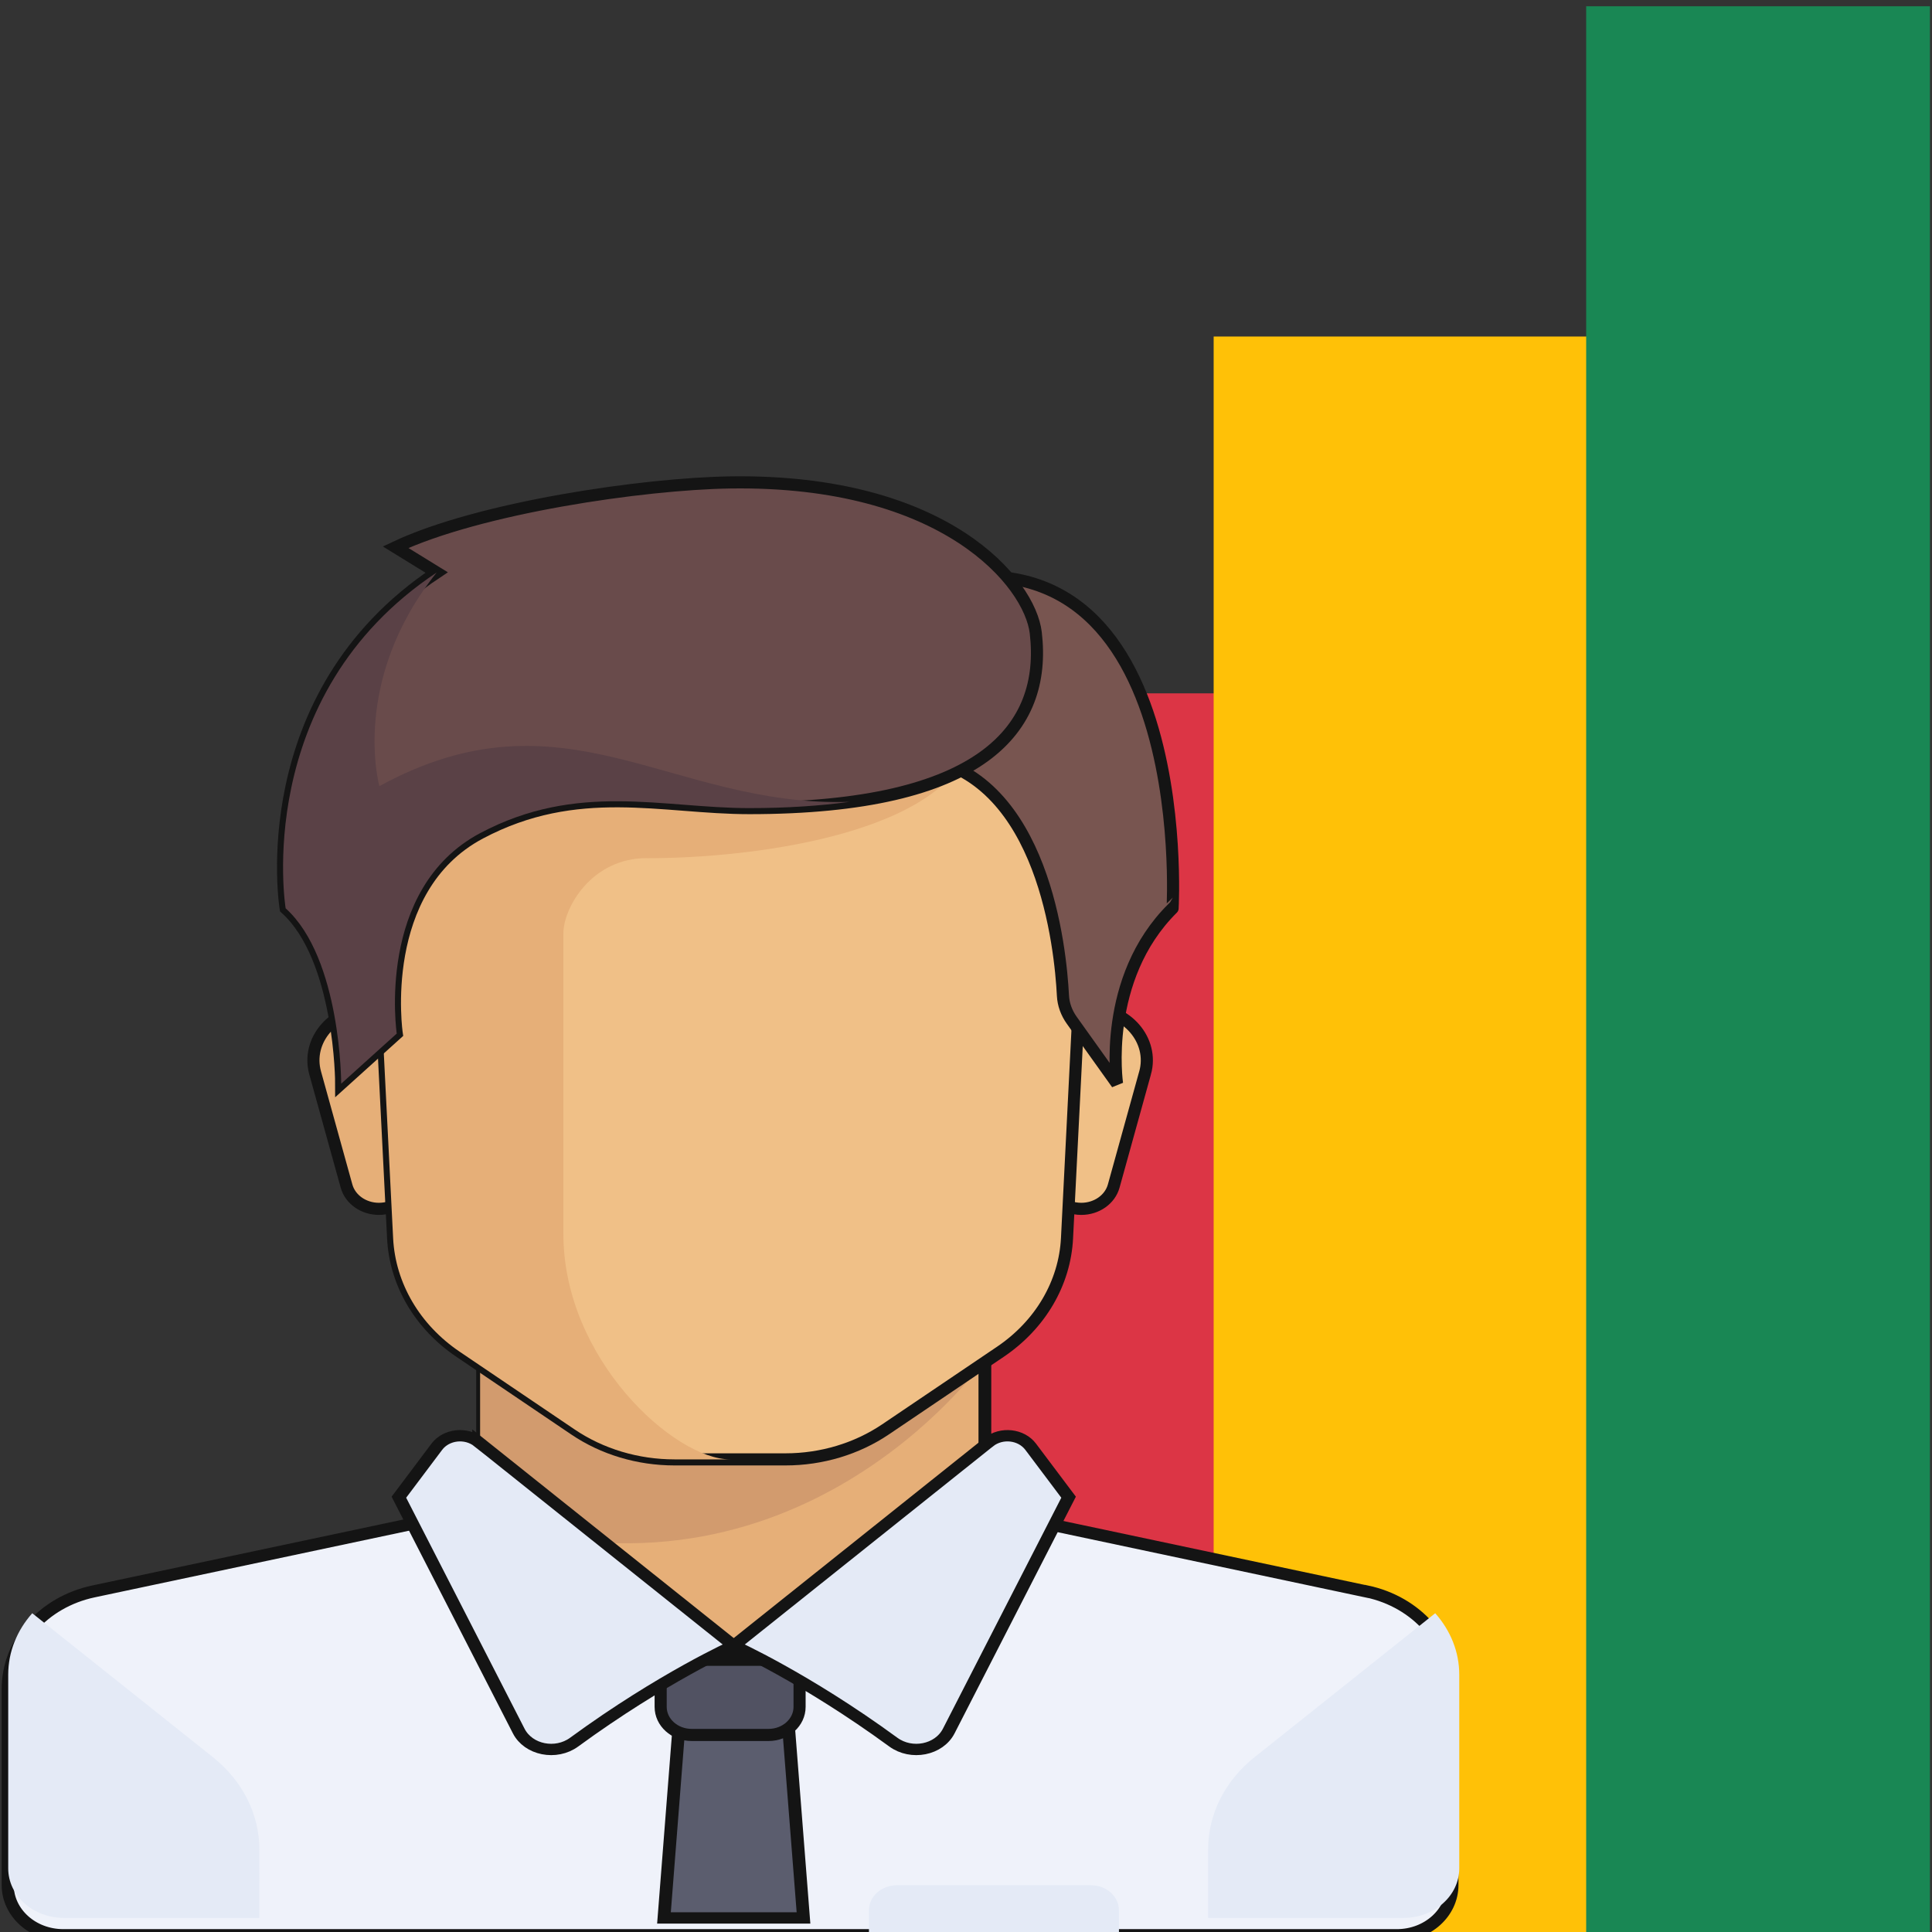 <?xml version="1.0" encoding="UTF-8" standalone="no"?>
<svg
   width="1em"
   height="1em"
   viewBox="0 0 16 16"
   class="bi bi-alarm"
   fill="currentColor"
   version="1.1"
   id="svg6797"
   sodipodi:docname="persona-balance.svg"
   inkscape:version="1.1.1 (3bf5ae0d25, 2021-09-20)"
   xmlns:inkscape="http://www.inkscape.org/namespaces/inkscape"
   xmlns:sodipodi="http://sodipodi.sourceforge.net/DTD/sodipodi-0.dtd"
   xmlns="http://www.w3.org/2000/svg"
   xmlns:svg="http://www.w3.org/2000/svg"
   xmlns:rdf="http://www.w3.org/1999/02/22-rdf-syntax-ns#"
   xmlns:cc="http://creativecommons.org/ns#"
   xmlns:dc="http://purl.org/dc/elements/1.1/">
  <rect x="0" y="0" width="16" height="16" fill="#333333" stroke="none"/>
  <defs
     id="defs6801" />
  <sodipodi:namedview
     pagecolor="#ffffff"
     bordercolor="#666666"
     borderopacity="1"
     objecttolerance="10"
     gridtolerance="10"
     guidetolerance="10"
     inkscape:pageopacity="0"
     inkscape:pageshadow="2"
     inkscape:window-width="1366"
     inkscape:window-height="705"
     id="namedview6799"
     showgrid="true"
     inkscape:zoom="20.85965"
     inkscape:cx="11.481497"
     inkscape:cy="9.6597977"
     inkscape:window-x="-8"
     inkscape:window-y="-8"
     inkscape:window-maximized="1"
     inkscape:current-layer="svg6797"
     inkscape:snap-global="false"
     showguides="false"
     inkscape:pagecheckerboard="0">
    <inkscape:grid
       type="xygrid"
       id="grid8461" />
  </sodipodi:namedview>
  <g
     style="fill:#000000;stroke:#141414;stroke-width:4.519;stroke-miterlimit:4;stroke-dasharray:none;stroke-opacity:1"
     id="g7673"
     transform="matrix(0.021,0,0,0.023,0.06,0.018)" />
  <g
     style="fill:#000000;stroke:#141414;stroke-width:4.519;stroke-miterlimit:4;stroke-dasharray:none;stroke-opacity:1"
     id="g7675"
     transform="matrix(0.021,0,0,0.023,0.06,0.018)" />
  <g
     style="fill:#000000;stroke:#141414;stroke-width:4.519;stroke-miterlimit:4;stroke-dasharray:none;stroke-opacity:1"
     id="g7677"
     transform="matrix(0.021,0,0,0.023,0.06,0.018)" />
  <g
     style="fill:#000000;stroke:#141414;stroke-width:4.519;stroke-miterlimit:4;stroke-dasharray:none;stroke-opacity:1"
     id="g7679"
     transform="matrix(0.021,0,0,0.023,0.06,0.018)" />
  <g
     style="fill:#000000;stroke:#141414;stroke-width:4.519;stroke-miterlimit:4;stroke-dasharray:none;stroke-opacity:1"
     id="g7681"
     transform="matrix(0.021,0,0,0.023,0.06,0.018)" />
  <g
     style="fill:#000000;stroke:#141414;stroke-width:4.519;stroke-miterlimit:4;stroke-dasharray:none;stroke-opacity:1"
     id="g7683"
     transform="matrix(0.021,0,0,0.023,0.06,0.018)" />
  <g
     style="fill:#000000;stroke:#141414;stroke-width:4.519;stroke-miterlimit:4;stroke-dasharray:none;stroke-opacity:1"
     id="g7685"
     transform="matrix(0.021,0,0,0.023,0.06,0.018)" />
  <g
     style="fill:#000000;stroke:#141414;stroke-width:4.519;stroke-miterlimit:4;stroke-dasharray:none;stroke-opacity:1"
     id="g7687"
     transform="matrix(0.021,0,0,0.023,0.06,0.018)" />
  <g
     style="fill:#000000;stroke:#141414;stroke-width:4.519;stroke-miterlimit:4;stroke-dasharray:none;stroke-opacity:1"
     id="g7689"
     transform="matrix(0.021,0,0,0.023,0.06,0.018)" />
  <g
     style="fill:#000000;stroke:#141414;stroke-width:4.519;stroke-miterlimit:4;stroke-dasharray:none;stroke-opacity:1"
     id="g7691"
     transform="matrix(0.021,0,0,0.023,0.06,0.018)" />
  <g
     style="fill:#000000;stroke:#141414;stroke-width:4.519;stroke-miterlimit:4;stroke-dasharray:none;stroke-opacity:1"
     id="g7693"
     transform="matrix(0.021,0,0,0.023,0.06,0.018)" />
  <g
     style="fill:#000000;stroke:#141414;stroke-width:4.519;stroke-miterlimit:4;stroke-dasharray:none;stroke-opacity:1"
     id="g7695"
     transform="matrix(0.021,0,0,0.023,0.06,0.018)" />
  <g
     style="fill:#000000;stroke:#141414;stroke-width:4.519;stroke-miterlimit:4;stroke-dasharray:none;stroke-opacity:1"
     id="g7697"
     transform="matrix(0.021,0,0,0.023,0.06,0.018)" />
  <g
     style="fill:#000000;stroke:#141414;stroke-width:4.519;stroke-miterlimit:4;stroke-dasharray:none;stroke-opacity:1"
     id="g7699"
     transform="matrix(0.021,0,0,0.023,0.06,0.018)" />
  <g
     style="fill:#000000;stroke:#141414;stroke-width:4.519;stroke-miterlimit:4;stroke-dasharray:none;stroke-opacity:1"
     id="g7701"
     transform="matrix(0.021,0,0,0.023,0.06,0.018)" />
  <g
     style="stroke:#141414;stroke-width:5.853;stroke-miterlimit:4;stroke-dasharray:none;stroke-opacity:1"
     id="g13006"
     transform="matrix(0.038,0,0,0.031,-1.62,0.032)" />
  <g
     style="stroke:#141414;stroke-width:5.853;stroke-miterlimit:4;stroke-dasharray:none;stroke-opacity:1"
     id="g13008"
     transform="matrix(0.038,0,0,0.031,-1.62,0.032)" />
  <g
     style="stroke:#141414;stroke-width:5.853;stroke-miterlimit:4;stroke-dasharray:none;stroke-opacity:1"
     id="g13010"
     transform="matrix(0.038,0,0,0.031,-1.62,0.032)" />
  <g
     style="stroke:#141414;stroke-width:5.853;stroke-miterlimit:4;stroke-dasharray:none;stroke-opacity:1"
     id="g13012"
     transform="matrix(0.038,0,0,0.031,-1.62,0.032)" />
  <g
     style="stroke:#141414;stroke-width:5.853;stroke-miterlimit:4;stroke-dasharray:none;stroke-opacity:1"
     id="g13014"
     transform="matrix(0.038,0,0,0.031,-1.62,0.032)" />
  <g
     style="stroke:#141414;stroke-width:5.853;stroke-miterlimit:4;stroke-dasharray:none;stroke-opacity:1"
     id="g13016"
     transform="matrix(0.038,0,0,0.031,-1.62,0.032)" />
  <g
     style="stroke:#141414;stroke-width:5.853;stroke-miterlimit:4;stroke-dasharray:none;stroke-opacity:1"
     id="g13018"
     transform="matrix(0.038,0,0,0.031,-1.62,0.032)" />
  <g
     style="stroke:#141414;stroke-width:5.853;stroke-miterlimit:4;stroke-dasharray:none;stroke-opacity:1"
     id="g13020"
     transform="matrix(0.038,0,0,0.031,-1.62,0.032)" />
  <g
     style="stroke:#141414;stroke-width:5.853;stroke-miterlimit:4;stroke-dasharray:none;stroke-opacity:1"
     id="g13022"
     transform="matrix(0.038,0,0,0.031,-1.62,0.032)" />
  <g
     style="stroke:#141414;stroke-width:5.853;stroke-miterlimit:4;stroke-dasharray:none;stroke-opacity:1"
     id="g13024"
     transform="matrix(0.038,0,0,0.031,-1.62,0.032)" />
  <g
     style="stroke:#141414;stroke-width:5.853;stroke-miterlimit:4;stroke-dasharray:none;stroke-opacity:1"
     id="g13026"
     transform="matrix(0.038,0,0,0.031,-1.62,0.032)" />
  <g
     style="stroke:#141414;stroke-width:5.853;stroke-miterlimit:4;stroke-dasharray:none;stroke-opacity:1"
     id="g13028"
     transform="matrix(0.038,0,0,0.031,-1.62,0.032)" />
  <g
     style="stroke:#141414;stroke-width:5.853;stroke-miterlimit:4;stroke-dasharray:none;stroke-opacity:1"
     id="g13030"
     transform="matrix(0.038,0,0,0.031,-1.62,0.032)" />
  <g
     style="stroke:#141414;stroke-width:5.853;stroke-miterlimit:4;stroke-dasharray:none;stroke-opacity:1"
     id="g13032"
     transform="matrix(0.038,0,0,0.031,-1.62,0.032)" />
  <g
     style="stroke:#141414;stroke-width:5.853;stroke-miterlimit:4;stroke-dasharray:none;stroke-opacity:1"
     id="g13034"
     transform="matrix(0.038,0,0,0.031,-1.62,0.032)" />
  <g
     style="stroke-width:30.243"
     id="g13263"
     transform="matrix(0.035,0,0,0.031,-0.926,-0.005)" />
  <g
     style="stroke-width:30.243"
     id="g13265"
     transform="matrix(0.035,0,0,0.031,-0.926,-0.005)" />
  <g
     style="stroke-width:30.243"
     id="g13267"
     transform="matrix(0.035,0,0,0.031,-0.926,-0.005)" />
  <g
     style="stroke-width:30.243"
     id="g13269"
     transform="matrix(0.035,0,0,0.031,-0.926,-0.005)" />
  <g
     style="stroke-width:30.243"
     id="g13271"
     transform="matrix(0.035,0,0,0.031,-0.926,-0.005)" />
  <g
     style="stroke-width:30.243"
     id="g13273"
     transform="matrix(0.035,0,0,0.031,-0.926,-0.005)" />
  <g
     style="stroke-width:30.243"
     id="g13275"
     transform="matrix(0.035,0,0,0.031,-0.926,-0.005)" />
  <g
     style="stroke-width:30.243"
     id="g13277"
     transform="matrix(0.035,0,0,0.031,-0.926,-0.005)" />
  <g
     style="stroke-width:30.243"
     id="g13279"
     transform="matrix(0.035,0,0,0.031,-0.926,-0.005)" />
  <g
     style="stroke-width:30.243"
     id="g13281"
     transform="matrix(0.035,0,0,0.031,-0.926,-0.005)" />
  <g
     style="stroke-width:30.243"
     id="g13283"
     transform="matrix(0.035,0,0,0.031,-0.926,-0.005)" />
  <g
     style="stroke-width:30.243"
     id="g13285"
     transform="matrix(0.035,0,0,0.031,-0.926,-0.005)" />
  <g
     style="stroke-width:30.243"
     id="g13287"
     transform="matrix(0.035,0,0,0.031,-0.926,-0.005)" />
  <g
     style="stroke-width:30.243"
     id="g13289"
     transform="matrix(0.035,0,0,0.031,-0.926,-0.005)" />
  <g
     style="stroke-width:30.243"
     id="g13291"
     transform="matrix(0.035,0,0,0.031,-0.926,-0.005)" />
  <g
     id="g14593"
     transform="translate(-22.378,-19.01)" />
  <g
     id="g14595"
     transform="translate(-22.378,-19.01)" />
  <g
     id="g14597"
     transform="translate(-22.378,-19.01)" />
  <g
     id="g14599"
     transform="translate(-22.378,-19.01)" />
  <g
     id="g14601"
     transform="translate(-22.378,-19.01)" />
  <g
     id="g14603"
     transform="translate(-22.378,-19.01)" />
  <g
     id="g14605"
     transform="translate(-22.378,-19.01)" />
  <g
     id="g14607"
     transform="translate(-22.378,-19.01)" />
  <g
     id="g14609"
     transform="translate(-22.378,-19.01)" />
  <g
     id="g14611"
     transform="translate(-22.378,-19.01)" />
  <g
     id="g14613"
     transform="translate(-22.378,-19.01)" />
  <g
     id="g14615"
     transform="translate(-22.378,-19.01)" />
  <g
     id="g14617"
     transform="translate(-22.378,-19.01)" />
  <g
     id="g14619"
     transform="translate(-22.378,-19.01)" />
  <g
     id="g14621"
     transform="translate(-22.378,-19.01)" />
  <g
     id="g1204">
    <rect
       y="5.742"
       x="7.051"
       height="10.013"
       width="3.051"
       id="rect14725"
       style="fill:#dc3545;fill-opacity:1;stroke:none;stroke-width:0.1;stroke-miterlimit:4;stroke-dasharray:none;stroke-dashoffset:0;stroke-opacity:1;paint-order:markers fill stroke" />
    <rect
       y="2.787"
       x="10.051"
       height="13.232"
       width="3.119"
       id="rect14725-1"
       style="fill:#ffc107;fill-opacity:1;stroke:none;stroke-width:0.101;stroke-miterlimit:4;stroke-dasharray:none;stroke-dashoffset:0;stroke-opacity:1;paint-order:markers fill stroke" />
    <rect
       y="0.052"
       x="13.136"
       height="16.014"
       width="2.847"
       id="rect14725-2"
       style="fill:#198754;fill-opacity:1;stroke:none;stroke-width:0.101;stroke-miterlimit:4;stroke-dasharray:none;stroke-dashoffset:0;stroke-opacity:1;paint-order:markers fill stroke" />
    <g
       id="g13389"
       transform="matrix(0.748,0,0,0.749,0.067,3.999)"
       style="stroke-width:1.336">
      <polygon
         transform="matrix(0.035,0,0,0.031,-0.926,-0.005)"
         id="polygon13225"
         points="176.558,300.15 176.558,361.939 256.002,432.556 335.446,361.939 335.446,300.15 "
         style="fill:#e6af78;stroke:#141414;stroke-width:4.041;stroke-miterlimit:4;stroke-dasharray:none;stroke-opacity:1" />
      <path
         id="path13229"
         d="M 5.226,9.412 V 11.458 C 8.713,12.589 10.762,9.758 10.762,9.758 V 9.412 H 5.226 Z"
         style="fill:#d29b6e;stroke-width:1.336"
         inkscape:connector-curvature="0" />
      <path
         id="path13253"
         d="M 12.588,6.525 12.241,7.775 c -0.041,0.148 -0.189,0.252 -0.359,0.252 v 0 c -0.187,0 -0.344,-0.125 -0.367,-0.292 L 11.337,6.457 C 11.29,6.114 11.586,5.812 11.97,5.812 h 2.78e-4 c 0.415,3.14e-5 0.719,0.351 0.618,0.713 z"
         style="fill:#f0c087;stroke:#141414;stroke-width:0.134;stroke-miterlimit:4;stroke-dasharray:none;stroke-opacity:1"
         inkscape:connector-curvature="0" />
      <path
         id="path13259"
         d="M 3.4,6.525 3.747,7.775 c 0.041,0.148 0.189,0.252 0.359,0.252 v 0 c 0.187,0 0.344,-0.125 0.367,-0.292 L 4.65,6.457 C 4.698,6.114 4.401,5.812 4.018,5.812 H 4.018 C 3.603,5.812 3.299,6.163 3.4,6.525 Z"
         style="fill:#e6af78;stroke:#141414;stroke-width:0.134;stroke-miterlimit:4;stroke-dasharray:none;stroke-opacity:1"
         inkscape:connector-curvature="0" />
      <path
         id="path13231"
         d="m 3.995,3.042 0.268,5.31 c 0.025,0.496 0.295,0.956 0.736,1.254 L 6.271,10.465 c 0.319,0.216 0.708,0.332 1.107,0.332 h 1.23 c 0.399,0 0.788,-0.117 1.107,-0.332 L 10.988,9.606 c 0.441,-0.298 0.711,-0.758 0.736,-1.254 l 0.268,-5.31 c -3.5e-5,0 -7.997,0 -7.997,0 z"
         style="fill:#f0c087;stroke:#141414;stroke-width:0.134;stroke-miterlimit:4;stroke-dasharray:none;stroke-opacity:1"
         inkscape:connector-curvature="0" />
      <path
         id="path13233"
         d="m 7.071,4.15 c 1.23,0 3.076,-0.277 3.513,-1.108 H 3.995 l 0.268,5.31 c 0.025,0.496 0.295,0.956 0.736,1.254 l 1.272,0.859 c 0.319,0.216 0.708,0.332 1.107,0.332 h 0.615 c -0.615,0 -1.845,-1.108 -1.845,-2.493 0,-0.677 0,-2.493 0,-3.324 0,-0.277 0.308,-0.831 0.923,-0.831 z"
         style="fill:#e6af78;stroke-width:1.336"
         inkscape:connector-curvature="0" />
      <path
         id="path13227"
         d="m 15.042,12.258 -3.806,-0.806 c -0.057,-0.012 -0.11,-0.033 -0.16,-0.058 L 7.994,13.013 5.031,11.315 c -0.077,0.065 -0.172,0.113 -0.28,0.136 l -3.806,0.806 c -0.556,0.118 -0.949,0.564 -0.949,1.078 v 2.169 c 0,0.306 0.275,0.554 0.615,0.554 H 15.376 c 0.34,0 0.615,-0.248 0.615,-0.554 v -2.169 c 7e-5,-0.514 -0.393,-0.961 -0.948,-1.078 z"
         style="fill:#eff2fa;stroke:#141414;stroke-width:0.134;stroke-miterlimit:4;stroke-dasharray:none;stroke-opacity:1"
         inkscape:connector-curvature="0" />
      <g
         transform="matrix(0.035,0,0,0.031,-0.926,-0.005)"
         id="g13239"
         style="stroke-width:40.414">
        <path
           id="path13235"
           d="M 91.3,454.714 34.101,403.332 c -4.793,6.069 -7.603,13.706 -7.603,21.882 v 69.134 c 0,9.751 7.904,17.654 17.654,17.654 h 61.79 V 487.548 C 105.941,475.021 100.618,463.084 91.3,454.714 Z"
           style="fill:#e4eaf6;stroke-width:40.414"
           inkscape:connector-curvature="0" />
        <path
           id="path13237"
           d="m 420.705,454.714 57.199,-51.382 c 4.793,6.069 7.603,13.706 7.603,21.882 v 69.134 c 0,9.751 -7.904,17.654 -17.654,17.654 h -61.79 v -24.454 c 0,-12.527 5.323,-24.464 14.642,-32.834 z"
           style="fill:#e4eaf6;stroke-width:40.414"
           inkscape:connector-curvature="0" />
      </g>
      <polygon
         transform="matrix(0.035,0,0,0.031,-0.926,-0.005)"
         id="polygon13241"
         points="278.07,512.001 233.934,512.001 239.451,432.556 272.553,432.556 "
         style="fill:#5b5d6e;stroke:#141414;stroke-width:4.041;stroke-miterlimit:4;stroke-dasharray:none;stroke-opacity:1" />
      <path
         id="path13243"
         d="M 8.763,13.013 H 7.225 v 0.521 c 0,0.171 0.154,0.31 0.344,0.31 h 0.85 c 0.19,0 0.344,-0.139 0.344,-0.31 v -0.521 z"
         style="fill:#515262;stroke:#141414;stroke-width:0.134;stroke-miterlimit:4;stroke-dasharray:none;stroke-opacity:1"
         inkscape:connector-curvature="0" />
      <g
         transform="matrix(0.035,0,0,0.031,-0.926,-0.005)"
         id="g13249"
         style="stroke:#141414;stroke-width:4.041;stroke-miterlimit:4;stroke-dasharray:none;stroke-opacity:1">
        <path
           id="path13245"
           d="m 175.319,342.287 80.684,72.615 c 0,0 -22.596,11.407 -50.48,34.398 -5.752,4.742 -14.453,2.821 -17.538,-3.966 L 150.078,361.94 162.07,343.953 c 2.984,-4.48 9.248,-5.266 13.249,-1.666 z"
           style="fill:#e4eaf6;stroke:#141414;stroke-width:4.041;stroke-miterlimit:4;stroke-dasharray:none;stroke-opacity:1"
           inkscape:connector-curvature="0" />
        <path
           id="path13247"
           d="m 336.686,342.287 -80.684,72.615 c 0,0 22.596,11.407 50.48,34.398 5.752,4.742 14.453,2.821 17.538,-3.966 l 37.907,-83.394 -11.992,-17.987 c -2.985,-4.48 -9.249,-5.266 -13.249,-1.666 z"
           style="fill:#e4eaf6;stroke:#141414;stroke-width:4.041;stroke-miterlimit:4;stroke-dasharray:none;stroke-opacity:1"
           inkscape:connector-curvature="0" />
      </g>
      <path
         id="path13251"
         d="m 9.858,1.207 0.288,1.835 c 1.316,0.237 1.506,2.097 1.533,2.628 0.005,0.096 0.039,0.19 0.097,0.271 l 0.502,0.702 c 0,0 -0.172,-1.16 0.615,-1.939 3.5e-5,0 0.27,-4.605 -3.036,-3.497 z"
         style="fill:#785550;stroke:#141414;stroke-width:0.134;stroke-miterlimit:4;stroke-dasharray:none;stroke-opacity:1"
         inkscape:connector-curvature="0" />
      <path
         id="path13255"
         d="M 4.29,0.711 4.745,0.991 C 2.688,2.358 3.073,4.704 3.073,4.704 3.688,5.258 3.688,6.643 3.688,6.643 L 4.303,6.089 c 0,0 -0.237,-1.6 0.923,-2.216 1.077,-0.571 2.018,-0.277 2.98,-0.277 2.576,0 3.297,-0.874 3.172,-1.939 -0.065,-0.551 -1,-1.698 -3.383,-1.662 C 7.032,0.01 5.226,0.272 4.29,0.711 Z"
         style="fill:#694b4b;stroke:#141414;stroke-width:0.134;stroke-miterlimit:4;stroke-dasharray:none;stroke-opacity:1"
         inkscape:connector-curvature="0" />
      <path
         id="path13257"
         d="m 4.111,3.354 c 0,0 -0.327,-1.16 0.634,-2.363 C 2.688,2.358 3.073,4.704 3.073,4.704 3.688,5.258 3.688,6.643 3.688,6.643 L 4.303,6.089 c 0,0 -0.237,-1.6 0.923,-2.216 1.077,-0.571 2.018,-0.277 2.98,-0.277 0.419,0 0.784,-0.025 1.109,-0.069 -1.984,0.06 -3.153,-1.293 -5.204,-0.174 z"
         style="fill:#5a4146;stroke-width:1.336"
         inkscape:connector-curvature="0" />
      <path
         id="path13261"
         d="M 11.992,15.506 H 9.839 c -0.17,0 -0.308,0.124 -0.308,0.277 v 0.277 h 2.768 v -0.277 c 0,-0.153 -0.138,-0.277 -0.308,-0.277 z"
         style="fill:#e4eaf6;stroke-width:1.336"
         inkscape:connector-curvature="0" />
    </g>
  </g>
</svg>
